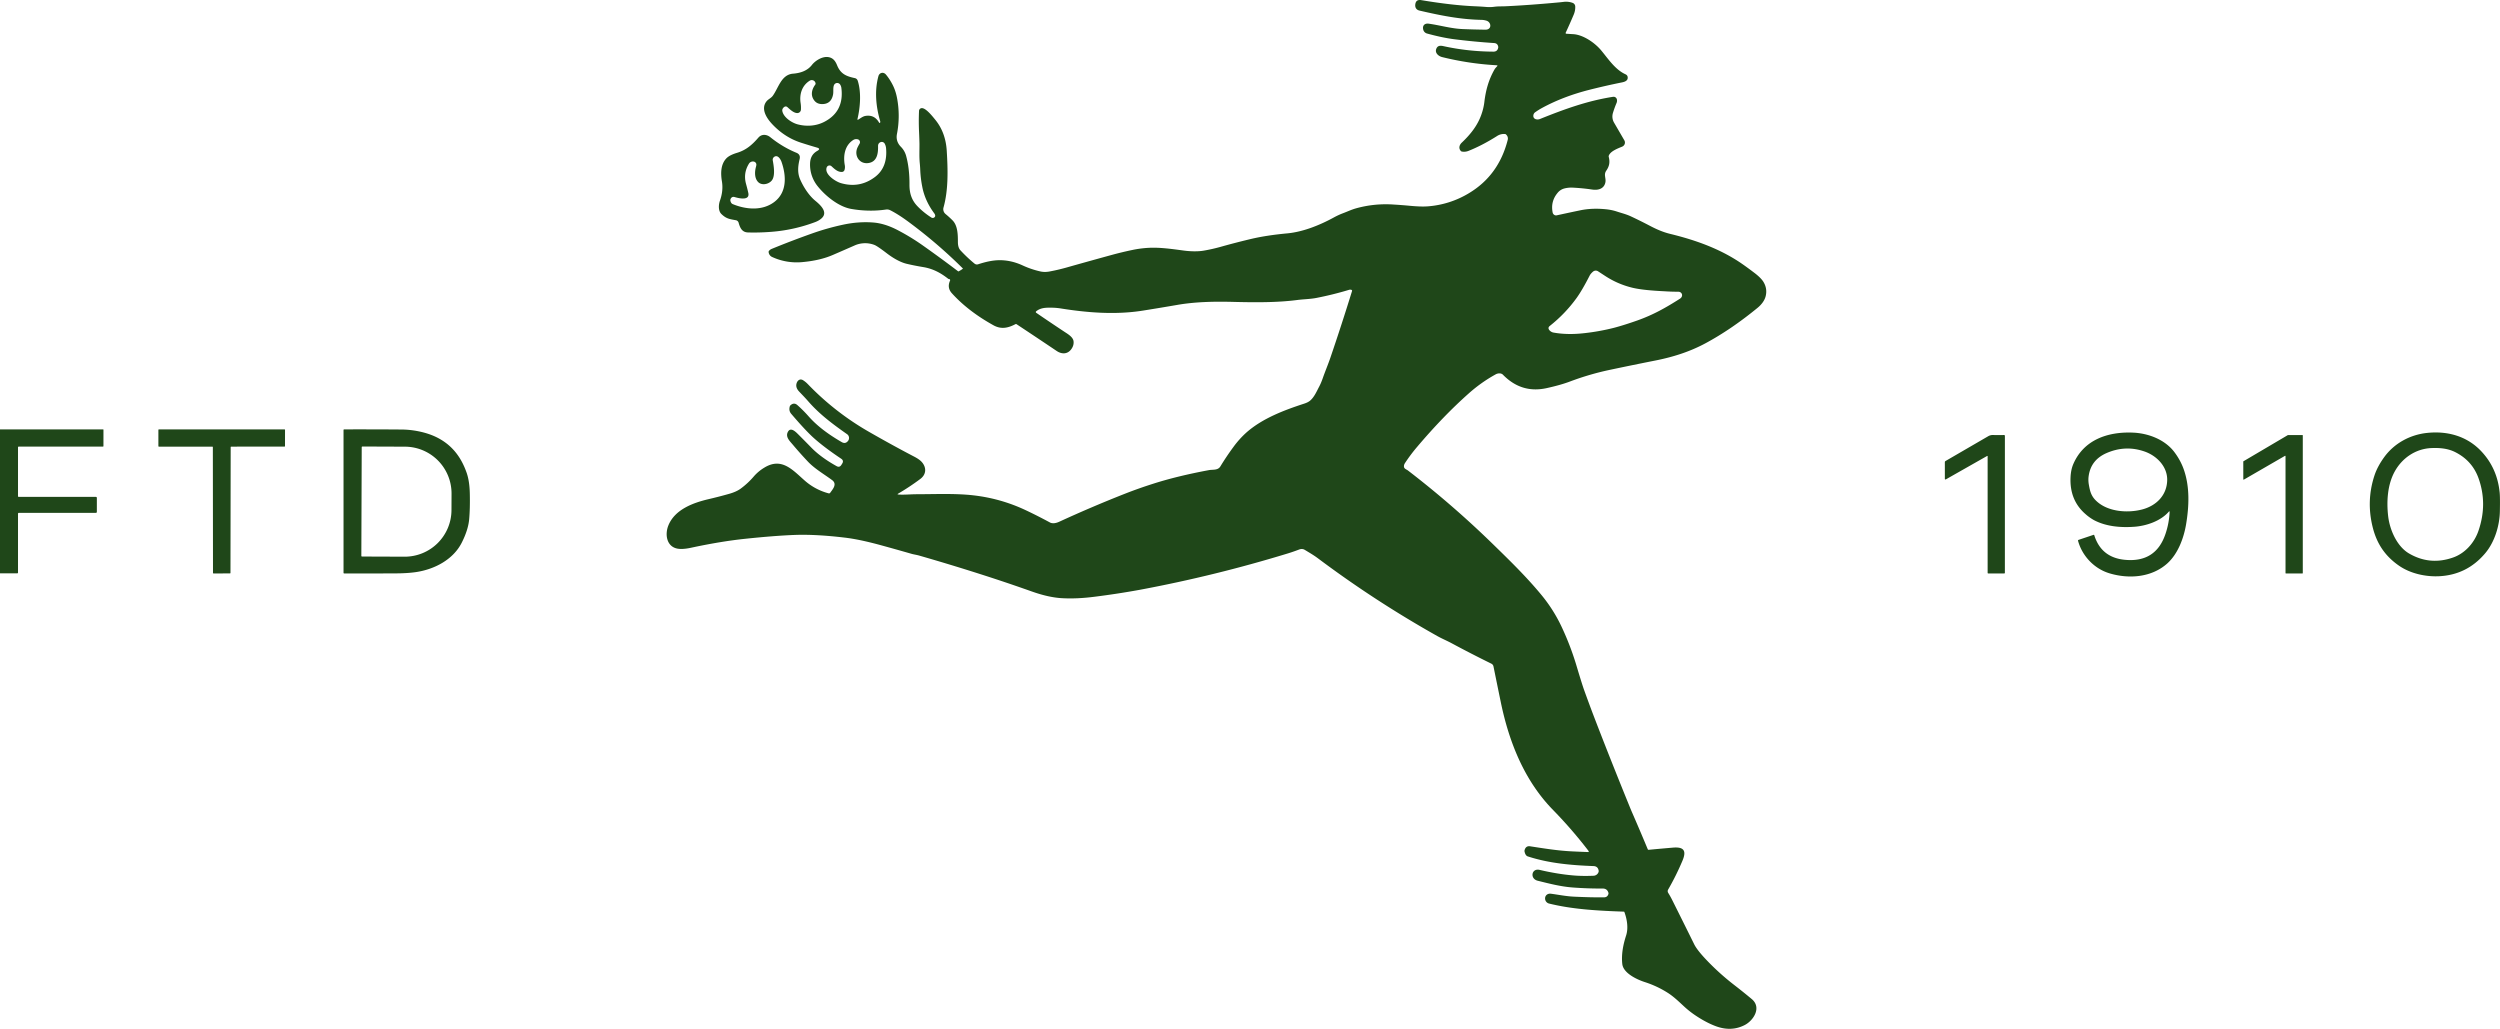 <svg xmlns="http://www.w3.org/2000/svg" width="243" height="100" fill="none"><g fill="#1F4719" clip-path="url(#a)"><path d="M145.517 6.446c.057-.063.043-.097-.042-.102a28.668 28.668 0 0 1-5.297-.794c-.348-.086-.719-.392-.578-.784.117-.325.36-.356.684-.285 1.584.35 3.21.53 4.878.539.258 0 .412-.126.463-.378a.301.301 0 0 0 0-.112c-.043-.216-.175-.33-.395-.345a63.48 63.48 0 0 1-3.891-.373c-.774-.1-1.643-.283-2.607-.547a.525.525 0 0 1-.404-.435c-.073-.365.172-.58.539-.529 1.116.155 2.179.48 3.313.525.733.03 1.467.05 2.201.059.643.006.595-.725.098-.877a1.748 1.748 0 0 0-.474-.076c-2.064-.044-3.943-.418-6.028-.902-.316-.074-.452-.3-.409-.617.045-.323.237-.457.575-.4 2.01.336 3.748.535 5.214.596.373.015.748.038 1.127.069.261.02.509.015.745-.018.37-.052.735-.034 1.102-.051 1.502-.069 3.247-.195 5.235-.38.135-.013.27-.028.404-.045.316-.039.613-.007.893.097a.387.387 0 0 1 .25.343c.012.273-.038.54-.15.804-.267.63-.526 1.214-.778 1.752a.076.076 0 0 0-.006.033.07.07 0 0 0 .066.067l.662.04c.998.057 2.127.856 2.727 1.577.677.813 1.363 1.87 2.356 2.32.171.076.244.209.22.399-.032.25-.319.345-.53.388a66.422 66.422 0 0 0-3.165.718c-1.716.434-3.264 1.027-4.645 1.78-.214.117-.426.25-.637.4a.423.423 0 0 0-.192.326c-.028.364.37.449.641.34 2.38-.959 4.625-1.774 7.11-2.158a.329.329 0 0 1 .366.236.565.565 0 0 1-.034.374c-.135.32-.25.637-.344.95a1.18 1.18 0 0 0 .116.967l.991 1.705a.433.433 0 0 1 .035.35.443.443 0 0 1-.241.258c-.416.175-1.131.431-1.304.873a.197.197 0 0 0-.008.122c.136.532.056.916-.238 1.344-.279.405-.003.72-.087 1.138-.129.635-.711.782-1.278.698a19.517 19.517 0 0 0-1.901-.187 2.77 2.77 0 0 0-.799.078 1.252 1.252 0 0 0-.677.443c-.455.55-.612 1.181-.472 1.895.036.182.211.317.399.276.806-.175 1.562-.337 2.269-.484.765-.162 1.602-.197 2.51-.106.375.038.728.111 1.057.22.464.154.917.26 1.366.47.634.296 1.262.609 1.887.937.604.317 1.245.598 1.917.762 2.54.62 4.973 1.486 7.114 2.992.345.243.709.51 1.092.802.433.33.728.626.886.89.26.435.329.897.207 1.384-.109.44-.436.84-.789 1.127-1.712 1.403-3.401 2.552-5.067 3.447-1.522.818-3.14 1.331-4.858 1.671-1.523.302-2.977.6-4.361.893a26.452 26.452 0 0 0-3.935 1.145c-.597.227-1.355.442-2.274.645-1.679.37-3.077-.103-4.252-1.303-.179-.183-.497-.148-.699-.039a14.381 14.381 0 0 0-2.641 1.873c-1.651 1.467-3.316 3.192-4.995 5.175a15.662 15.662 0 0 0-1.194 1.594.536.536 0 0 0-.092.323c.012.226.244.272.394.388a92.96 92.96 0 0 1 8.257 7.156c1.642 1.601 3.27 3.185 4.732 4.962a14.623 14.623 0 0 1 1.997 3.19 27.14 27.14 0 0 1 1.367 3.583c.367 1.227.613 2.015.737 2.364.332.928.654 1.798.965 2.612 1.02 2.662 2.197 5.63 3.53 8.905.07.17.141.339.215.508.515 1.18 1.016 2.357 1.504 3.532a.087.087 0 0 0 .089.053 221.7 221.7 0 0 1 2.362-.212c1.09-.092 1.328.322.915 1.29a24.845 24.845 0 0 1-1.386 2.788.31.31 0 0 0 .007.32c.137.218.269.454.395.706.791 1.582 1.5 3.01 2.129 4.284.185.379.589.894 1.209 1.546a23.841 23.841 0 0 0 2.72 2.446c.562.435 1.118.881 1.668 1.34.986.823.174 2.08-.68 2.523-.866.447-1.798.487-2.797.12-.615-.226-1.274-.573-1.977-1.04a9.18 9.18 0 0 1-1.162-.92c-.485-.449-.974-.92-1.521-1.272a9.651 9.651 0 0 0-2.269-1.065c-.762-.248-2.079-.864-2.177-1.752-.104-.939.084-1.882.372-2.777.23-.713.091-1.57-.166-2.27-.01-.029-.029-.043-.058-.044-2.45-.087-4.969-.216-7.269-.788a.507.507 0 0 1-.383-.461c-.019-.333.253-.533.56-.494.739.096 1.464.249 2.251.287 1.133.053 2.105.075 2.916.066.219-.003.361-.108.426-.317a.234.234 0 0 0-.001-.139c-.086-.269-.269-.402-.551-.4a36.574 36.574 0 0 1-2.917-.102c-1.171-.087-2.267-.375-3.399-.655-.793-.197-.603-1.24.177-1.057 1.177.277 2.286.458 3.326.544.557.047 1.19.056 1.901.028a.533.533 0 0 0 .49-.32.29.29 0 0 0 .028-.175c-.046-.287-.214-.435-.504-.446-2.175-.082-4.321-.268-6.386-.94-.156-.052-.261-.212-.316-.48a.282.282 0 0 1 .003-.116c.08-.3.261-.43.542-.387 1.337.206 2.669.424 4.008.49.575.029 1.122.052 1.639.069.027 0 .043-.011.048-.037a.084.084 0 0 0-.015-.067 44.233 44.233 0 0 0-3.423-3.956c-2.812-2.857-4.304-6.624-5.103-10.48-.231-1.116-.469-2.28-.715-3.494a.382.382 0 0 0-.217-.281 118.013 118.013 0 0 1-3.863-1.987c-.444-.238-.917-.434-1.365-.683a105.127 105.127 0 0 1-11.633-7.576c-.397-.297-.832-.548-1.265-.81-.165-.1-.352-.11-.56-.03-.372.142-.743.27-1.113.383a131.824 131.824 0 0 1-14.342 3.524 79.785 79.785 0 0 1-4.365.672c-1.192.157-2.284.205-3.274.144-.853-.054-1.819-.272-2.898-.656a159.353 159.353 0 0 0-4.99-1.681A208.02 208.02 0 0 0 89.337 54c-.24-.069-.5-.102-.72-.164a241.408 241.408 0 0 0-3.162-.887c-1.075-.286-2.21-.557-3.327-.69-1.884-.225-3.506-.312-4.866-.263-1.266.045-2.874.17-4.825.374-1.581.166-3.34.456-5.273.872-.544.117-.98.145-1.308.086-1.072-.195-1.242-1.383-.891-2.252.628-1.554 2.399-2.206 3.922-2.562a44.18 44.18 0 0 0 1.998-.516c.465-.133.837-.301 1.115-.507a7.5 7.5 0 0 0 1.267-1.179 4.244 4.244 0 0 1 1.025-.857c1.695-1.04 2.76.235 3.933 1.263a5.73 5.73 0 0 0 2.318 1.236.14.14 0 0 0 .15-.053c.245-.347.714-.846.185-1.237-.799-.59-1.69-1.096-2.369-1.816a39.676 39.676 0 0 1-1.468-1.648c-.277-.33-.706-.722-.468-1.202.275-.554.802.01 1.036.242.432.432.843.848 1.234 1.25.627.645 1.453 1.252 2.476 1.82.191.106.345.066.46-.119l.084-.132c.12-.19.086-.347-.1-.472-1.132-.758-2.035-1.443-2.71-2.054-.523-.477-1.24-1.247-2.148-2.31-.173-.203-.219-.443-.137-.722a.245.245 0 0 1 .07-.11c.227-.205.45-.209.671-.012.377.333.743.7 1.098 1.103.893 1.009 2.044 1.816 3.207 2.49.247.142.455.1.625-.129a.405.405 0 0 0 .064-.129.447.447 0 0 0-.19-.527c-1.396-.982-2.673-1.935-3.77-3.199-.283-.325-.574-.62-.87-.933-.155-.164-.245-.332-.27-.505-.05-.364.245-.854.665-.586.166.106.315.229.448.367a26.497 26.497 0 0 0 5.955 4.646c1.547.887 3.016 1.693 4.406 2.417.323.169.56.337.713.505.48.533.46 1.213-.138 1.657-.69.514-1.403.987-2.14 1.42-.093.055-.086.086.022.093.584.037 1.186-.03 1.774-.03 1.784-.003 3.765-.093 5.516.109 1.774.204 3.463.684 5.067 1.439.736.346 1.524.745 2.364 1.197.283.152.652.047.924-.08A123.807 123.807 0 0 1 109.318 48a44.304 44.304 0 0 1 2.749-.974c1.552-.499 3.363-.942 5.433-1.328.388-.073.877.038 1.12-.362a25.28 25.28 0 0 1 1.25-1.865 8.992 8.992 0 0 1 1.339-1.482c1.541-1.333 3.606-2.12 5.554-2.754.258-.084.456-.185.591-.304.391-.34.615-.869.859-1.33.129-.241.248-.52.359-.839.238-.68.529-1.369.741-1.993.72-2.109 1.42-4.265 2.102-6.47.019-.064-.003-.107-.067-.128a.342.342 0 0 0-.21-.002 32.535 32.535 0 0 1-3.174.788c-.607.12-1.237.12-1.887.205-1.948.257-4.223.234-6.244.181-1.902-.05-3.716.004-5.353.285-1.218.21-2.352.398-3.404.565-2.625.417-5.339.212-8.036-.222a6.06 6.06 0 0 0-.872-.064c-.526-.006-1.029.003-1.456.356a.088.088 0 0 0-.025.031.088.088 0 0 0 .031.107c.927.636 1.846 1.255 2.758 1.858.324.213.818.5.872.905.035.279-.043.545-.235.798-.367.487-.928.472-1.4.155a569.088 569.088 0 0 0-3.898-2.601.107.107 0 0 0-.117-.006c-.716.376-1.387.521-2.13.109-1.644-.912-2.993-1.95-4.048-3.117-.324-.359-.382-.766-.176-1.222a.108.108 0 0 0-.003-.1.09.09 0 0 0-.079-.052.209.209 0 0 1-.117-.046c-.748-.584-1.49-.973-2.44-1.127a22.655 22.655 0 0 1-1.565-.311c-.71-.167-1.451-.645-1.952-1.03-.619-.474-1.02-.744-1.205-.811a2.52 2.52 0 0 0-1.94.067c-.737.324-1.438.63-2.102.916-.82.355-1.798.585-2.93.688a5.714 5.714 0 0 1-2.942-.487.584.584 0 0 1-.359-.486.16.16 0 0 1 .039-.122.692.692 0 0 1 .259-.187 86.711 86.711 0 0 1 3.879-1.483 23.995 23.995 0 0 1 3.089-.875c.982-.208 1.94-.277 2.873-.208.755.055 1.546.297 2.372.725.852.442 1.672.94 2.461 1.496a122.59 122.59 0 0 1 3.449 2.525.042.042 0 0 0 .023.01c.008 0 .016-.002.024-.006.16-.082.297-.167.408-.255.012-.009.013-.018.002-.028a47.608 47.608 0 0 0-5.13-4.417c-.745-.56-1.392-.975-1.94-1.247a.677.677 0 0 0-.407-.061c-1.096.161-2.223.14-3.379-.062-1.22-.215-2.5-1.266-3.235-2.18a3.334 3.334 0 0 1-.76-2.176c.005-.583.21-1.004.713-1.289.238-.135.225-.24-.037-.315a52.932 52.932 0 0 1-1.555-.476c-1.06-.343-1.995-.945-2.804-1.808-.523-.558-1.117-1.449-.574-2.179.183-.248.463-.336.632-.569.56-.77.826-2.06 1.967-2.152.72-.059 1.39-.276 1.836-.845.338-.432 1.035-.869 1.624-.762.45.082.666.394.825.788.347.857.903 1.073 1.722 1.249.145.031.241.12.288.267.357 1.13.239 2.575-.024 3.692-.023.094.008.115.09.065.219-.133.427-.307.687-.349.578-.094 1.018.123 1.32.651a.057.057 0 0 0 .056.03.058.058 0 0 0 .049-.04.212.212 0 0 0 .002-.133c-.42-1.421-.556-2.963-.172-4.37.097-.35.485-.444.728-.16.251.296.476.642.674 1.038.178.355.31.752.397 1.19a9.23 9.23 0 0 1 .002 3.555c-.09.473.039.884.37 1.227a2 2 0 0 1 .507.842c.233.822.347 1.772.341 2.849-.005.814.197 1.496.775 2.098.394.41.846.777 1.356 1.103a.246.246 0 0 0 .275-.008c.157-.11.093-.282 0-.407-.599-.808-.985-1.658-1.158-2.552a10.646 10.646 0 0 1-.2-1.63 10.483 10.483 0 0 0-.044-.659c-.064-.632-.028-1.277-.033-1.91-.002-.217-.016-.62-.042-1.208a21.81 21.81 0 0 1 0-1.997.277.277 0 0 1 .26-.265c.404-.025 1.048.798 1.308 1.116.679.827 1.054 1.837 1.126 3.032.11 1.809.17 3.796-.32 5.53a.61.61 0 0 0 .216.624c.244.201.467.404.67.61.505.514.517 1.395.518 2.096.001.283.048.6.25.816.452.485.91.917 1.375 1.295a.357.357 0 0 0 .334.06c.676-.22 1.39-.399 2.108-.399.74 0 1.475.166 2.206.499a8.59 8.59 0 0 0 1.757.597c.276.06.568.06.876.002a18.751 18.751 0 0 0 1.574-.364c1.463-.414 2.935-.824 4.416-1.23a33.774 33.774 0 0 1 2.094-.505c.493-.103 1.005-.17 1.536-.2 1.111-.06 2.293.112 3.431.265.594.08 1.34.11 1.928.009a16.383 16.383 0 0 0 1.592-.355 74.868 74.868 0 0 1 3.101-.803c.97-.225 2.12-.4 3.451-.524 1.5-.141 3.114-.778 4.529-1.554a7.06 7.06 0 0 1 .902-.413c.411-.154.781-.333 1.216-.458a10.78 10.78 0 0 1 3.637-.378c.545.033 1.099.075 1.66.128.699.064 1.252.082 1.66.053a8.988 8.988 0 0 0 4.056-1.292c1.915-1.152 3.165-2.871 3.75-5.158a.516.516 0 0 0-.167-.542.152.152 0 0 0-.092-.042 1.228 1.228 0 0 0-.795.21c-.963.608-1.89 1.088-2.781 1.44a1.15 1.15 0 0 1-.615.055.177.177 0 0 1-.105-.057c-.24-.263-.142-.587.091-.808.853-.808 1.546-1.675 1.92-2.77a5.6 5.6 0 0 0 .273-1.15c.133-1.142.409-2.174.989-3.191.069-.12.16-.21.252-.31ZM77.501 10.99c-.36 0-.715-.355-.972-.583a.237.237 0 0 0-.293-.015c-.128.09-.223.23-.195.393.115.64.95 1.163 1.502 1.305.853.222 1.785.17 2.598-.257 1.284-.672 1.831-1.766 1.641-3.282a.778.778 0 0 0-.113-.32.34.34 0 0 0-.597.026c-.122.252-.042.635-.098.928-.118.617-.468.928-1.05.932-.31.002-.55-.094-.724-.288-.434-.485-.332-1.102.037-1.592a.187.187 0 0 0 .034-.147.373.373 0 0 0-.567-.246c-.769.48-1.013 1.34-.884 2.174.033.212.043.426.03.641a.35.35 0 0 1-.349.331Zm4.585 5.531a.273.273 0 0 1-.25.192c-.41.018-.733-.295-1.012-.552a.291.291 0 0 0-.47.115c-.246.675.88 1.379 1.385 1.525 1.209.35 2.308.152 3.3-.591.892-.668 1.183-1.645 1.089-2.78a1.163 1.163 0 0 0-.131-.46.327.327 0 0 0-.424-.146c-.155.07-.23.2-.226.39.016.717-.1 1.5-.919 1.632-.902.145-1.451-.744-1.067-1.532a4.79 4.79 0 0 1 .19-.348.286.286 0 0 0-.128-.408.544.544 0 0 0-.482.046c-.832.526-.993 1.532-.828 2.453a.966.966 0 0 1-.027.464Zm71.95 15.858a21.082 21.082 0 0 0 2.831-.513c.649-.17 1.407-.408 2.274-.714 1.547-.547 2.783-1.246 4.153-2.12.349-.222.225-.678-.176-.676a17.52 17.52 0 0 1-1.048-.028l-.76-.042c-1.217-.07-2.13-.183-2.736-.342a8.414 8.414 0 0 1-2.5-1.088l-.744-.486a.408.408 0 0 0-.48.026c-.127.104-.262.249-.338.398-.484.948-.908 1.674-1.271 2.176a13.633 13.633 0 0 1-2.599 2.709c-.152.12-.167.255-.047.407a.68.68 0 0 0 .43.244c.907.162 1.91.178 3.011.049Z"/><path d="M71.527 21.406c-.61-.11-.934-.142-1.408-.604-.32-.314-.277-.91-.141-1.296.229-.646.293-1.27.192-1.874-.131-.79-.121-1.655.431-2.238.255-.268.692-.434 1.04-.54.896-.27 1.48-.793 2.075-1.479.324-.371.807-.322 1.162-.036.791.637 1.637 1.141 2.538 1.512.276.113.379.317.308.612-.16.668-.232 1.328.054 1.982.319.727.829 1.535 1.456 2.057.441.366 1.292 1.09.644 1.7-.17.16-.384.288-.642.385a15.408 15.408 0 0 1-4.23.944c-.808.064-1.576.085-2.303.063-.594-.018-.775-.468-.911-.949a.336.336 0 0 0-.265-.239Zm-.505-2.086c-.055.102-.04.23.043.38a.324.324 0 0 0 .16.141c1.328.547 2.901.658 4.046-.217 1.219-.933 1.173-2.496.701-3.867-.095-.28-.378-.756-.728-.504a.335.335 0 0 0-.132.328c.096.538.255 1.474-.071 1.931-.274.384-.977.56-1.349.183-.363-.369-.344-.997-.213-1.472.039-.138.049-.237.03-.298-.094-.314-.54-.284-.7-.031-.392.62-.489 1.289-.288 2.005.082.294.154.58.215.855.171.783-.93.521-1.318.403-.177-.053-.309 0-.396.163ZM22.35 55.735l-1.593.006a.054.054 0 0 1-.054-.053l-.014-12.222a.054.054 0 0 0-.015-.038.054.054 0 0 0-.038-.015l-5.188.001a.054.054 0 0 1-.053-.053V41.79c0-.014.006-.028.017-.038a.053.053 0 0 1 .037-.016H27.65a.053.053 0 0 1 .054.054l-.002 1.567a.053.053 0 0 1-.053.053l-5.174.003a.053.053 0 0 0-.053.053l-.02 12.215a.053.053 0 0 1-.015.038.053.053 0 0 1-.038.016ZM0 41.737h10.012c.03 0 .044.015.044.044l-.001 1.581a.045.045 0 0 1-.014.032.048.048 0 0 1-.033.014l-8.186.004c-.048 0-.072.024-.072.072v4.733c0 .053.026.08.08.08h7.49a.095.095 0 0 1 .094.095v1.365a.095.095 0 0 1-.096.095H1.831a.08.08 0 0 0-.057.023.082.082 0 0 0-.024.056v5.719c0 .051-.026.077-.077.077L0 55.73V41.737ZM42.264 42.42c1.556.71 2.52 1.897 3.092 3.53.191.546.295 1.23.31 2.053.02.949-.001 1.768-.061 2.456-.062.697-.304 1.462-.728 2.298-.833 1.638-2.645 2.591-4.472 2.855-.61.087-1.29.118-1.903.122-1.68.008-3.36.01-5.041.005-.047 0-.07-.024-.07-.07V41.8a.063.063 0 0 1 .063-.064c2.077-.004 3.944 0 5.6.014 1.051.008 2.266.24 3.21.67Zm-7.105 1.049-.037 10.559a.067.067 0 0 0 .066.067l4.136.015a4.544 4.544 0 0 0 4.56-4.53l.006-1.603a4.546 4.546 0 0 0-4.528-4.56l-4.136-.016a.067.067 0 0 0-.067.067ZM210.798 49.746c-.796.91-2.184 1.372-3.335 1.455-1.351.098-2.743-.026-3.907-.632a4.604 4.604 0 0 1-.832-.588c-1.045-.897-1.534-2.092-1.468-3.584.022-.497.113-.929.272-1.296 1.01-2.338 3.32-3.154 5.797-3.05 1.5.062 3.112.677 4.029 1.899.414.55.727 1.137.938 1.762.551 1.63.497 3.447.197 5.245-.23 1.375-.803 2.887-1.826 3.807-1.516 1.364-3.735 1.54-5.647.954-1.454-.445-2.625-1.671-3.029-3.148-.012-.048.005-.08.053-.097l1.446-.485c.04-.013.066 0 .079.04.452 1.443 1.441 2.237 2.968 2.384 2.016.194 3.336-.654 3.961-2.543a7.656 7.656 0 0 0 .392-2.089c.004-.094-.025-.106-.088-.034Zm-2.334-5.855c-1.242-.437-2.479-.387-3.712.15-1.005.439-1.583 1.179-1.733 2.22-.04.273-.035.551.014.833.12.688.234 1.157.789 1.654 1.132 1.018 3.035 1.136 4.415.767 1.371-.365 2.397-1.391 2.414-2.867.015-1.298-1.01-2.343-2.187-2.757ZM242.988 49.695c-.026 1.397-.502 2.98-1.417 4.07-1.172 1.398-2.657 2.146-4.456 2.243-1.323.073-2.805-.253-3.899-1-1.368-.934-2.185-2.142-2.587-3.747-.431-1.717-.374-3.402.173-5.057.189-.57.5-1.156.935-1.758.975-1.352 2.508-2.186 4.158-2.364 1.972-.212 3.87.292 5.266 1.762 1.054 1.11 1.656 2.46 1.808 4.054.03.313.036.911.019 1.797Zm-4.352-5.754c-.711-.356-1.503-.422-2.304-.388-1.531.066-2.84.959-3.571 2.288-.7 1.279-.797 2.895-.632 4.33.149 1.303.837 2.925 2.024 3.623 1.355.794 2.785.926 4.291.395 1.146-.404 2.048-1.402 2.453-2.568.61-1.76.614-3.474.013-5.144-.41-1.137-1.168-1.982-2.274-2.536ZM193.198 44.366c0-.05-.022-.063-.066-.038l-3.999 2.27a.062.062 0 0 1-.061 0 .055.055 0 0 1-.023-.022.056.056 0 0 1-.009-.031l-.001-1.612c0-.057.025-.099.074-.127l4.136-2.402a.892.892 0 0 1 .489-.122c.344.012.69.012 1.04.001.065-.001.098.03.098.096l-.002 13.29c0 .047-.024.071-.072.071h-1.536c-.045 0-.068-.023-.068-.07V44.366ZM222.096 44.31l-3.989 2.307a.041.041 0 0 1-.019.006.042.042 0 0 1-.02-.006.04.04 0 0 1-.013-.014.033.033 0 0 1-.006-.019l-.002-1.717c0-.007.002-.013.005-.02a.035.035 0 0 1 .014-.013l4.304-2.538a.035.035 0 0 1 .019-.005l1.404-.004a.038.038 0 0 1 .038.038v13.377c0 .01-.004.02-.011.027a.038.038 0 0 1-.027.01h-1.601a.037.037 0 0 1-.027-.01.036.036 0 0 1-.012-.027v-11.36a.032.032 0 0 0-.005-.018.038.038 0 0 0-.052-.014Z"/></g><defs><clipPath id="a"><path fill="#fff" d="M0 0h243v100H0z"/></clipPath></defs></svg>